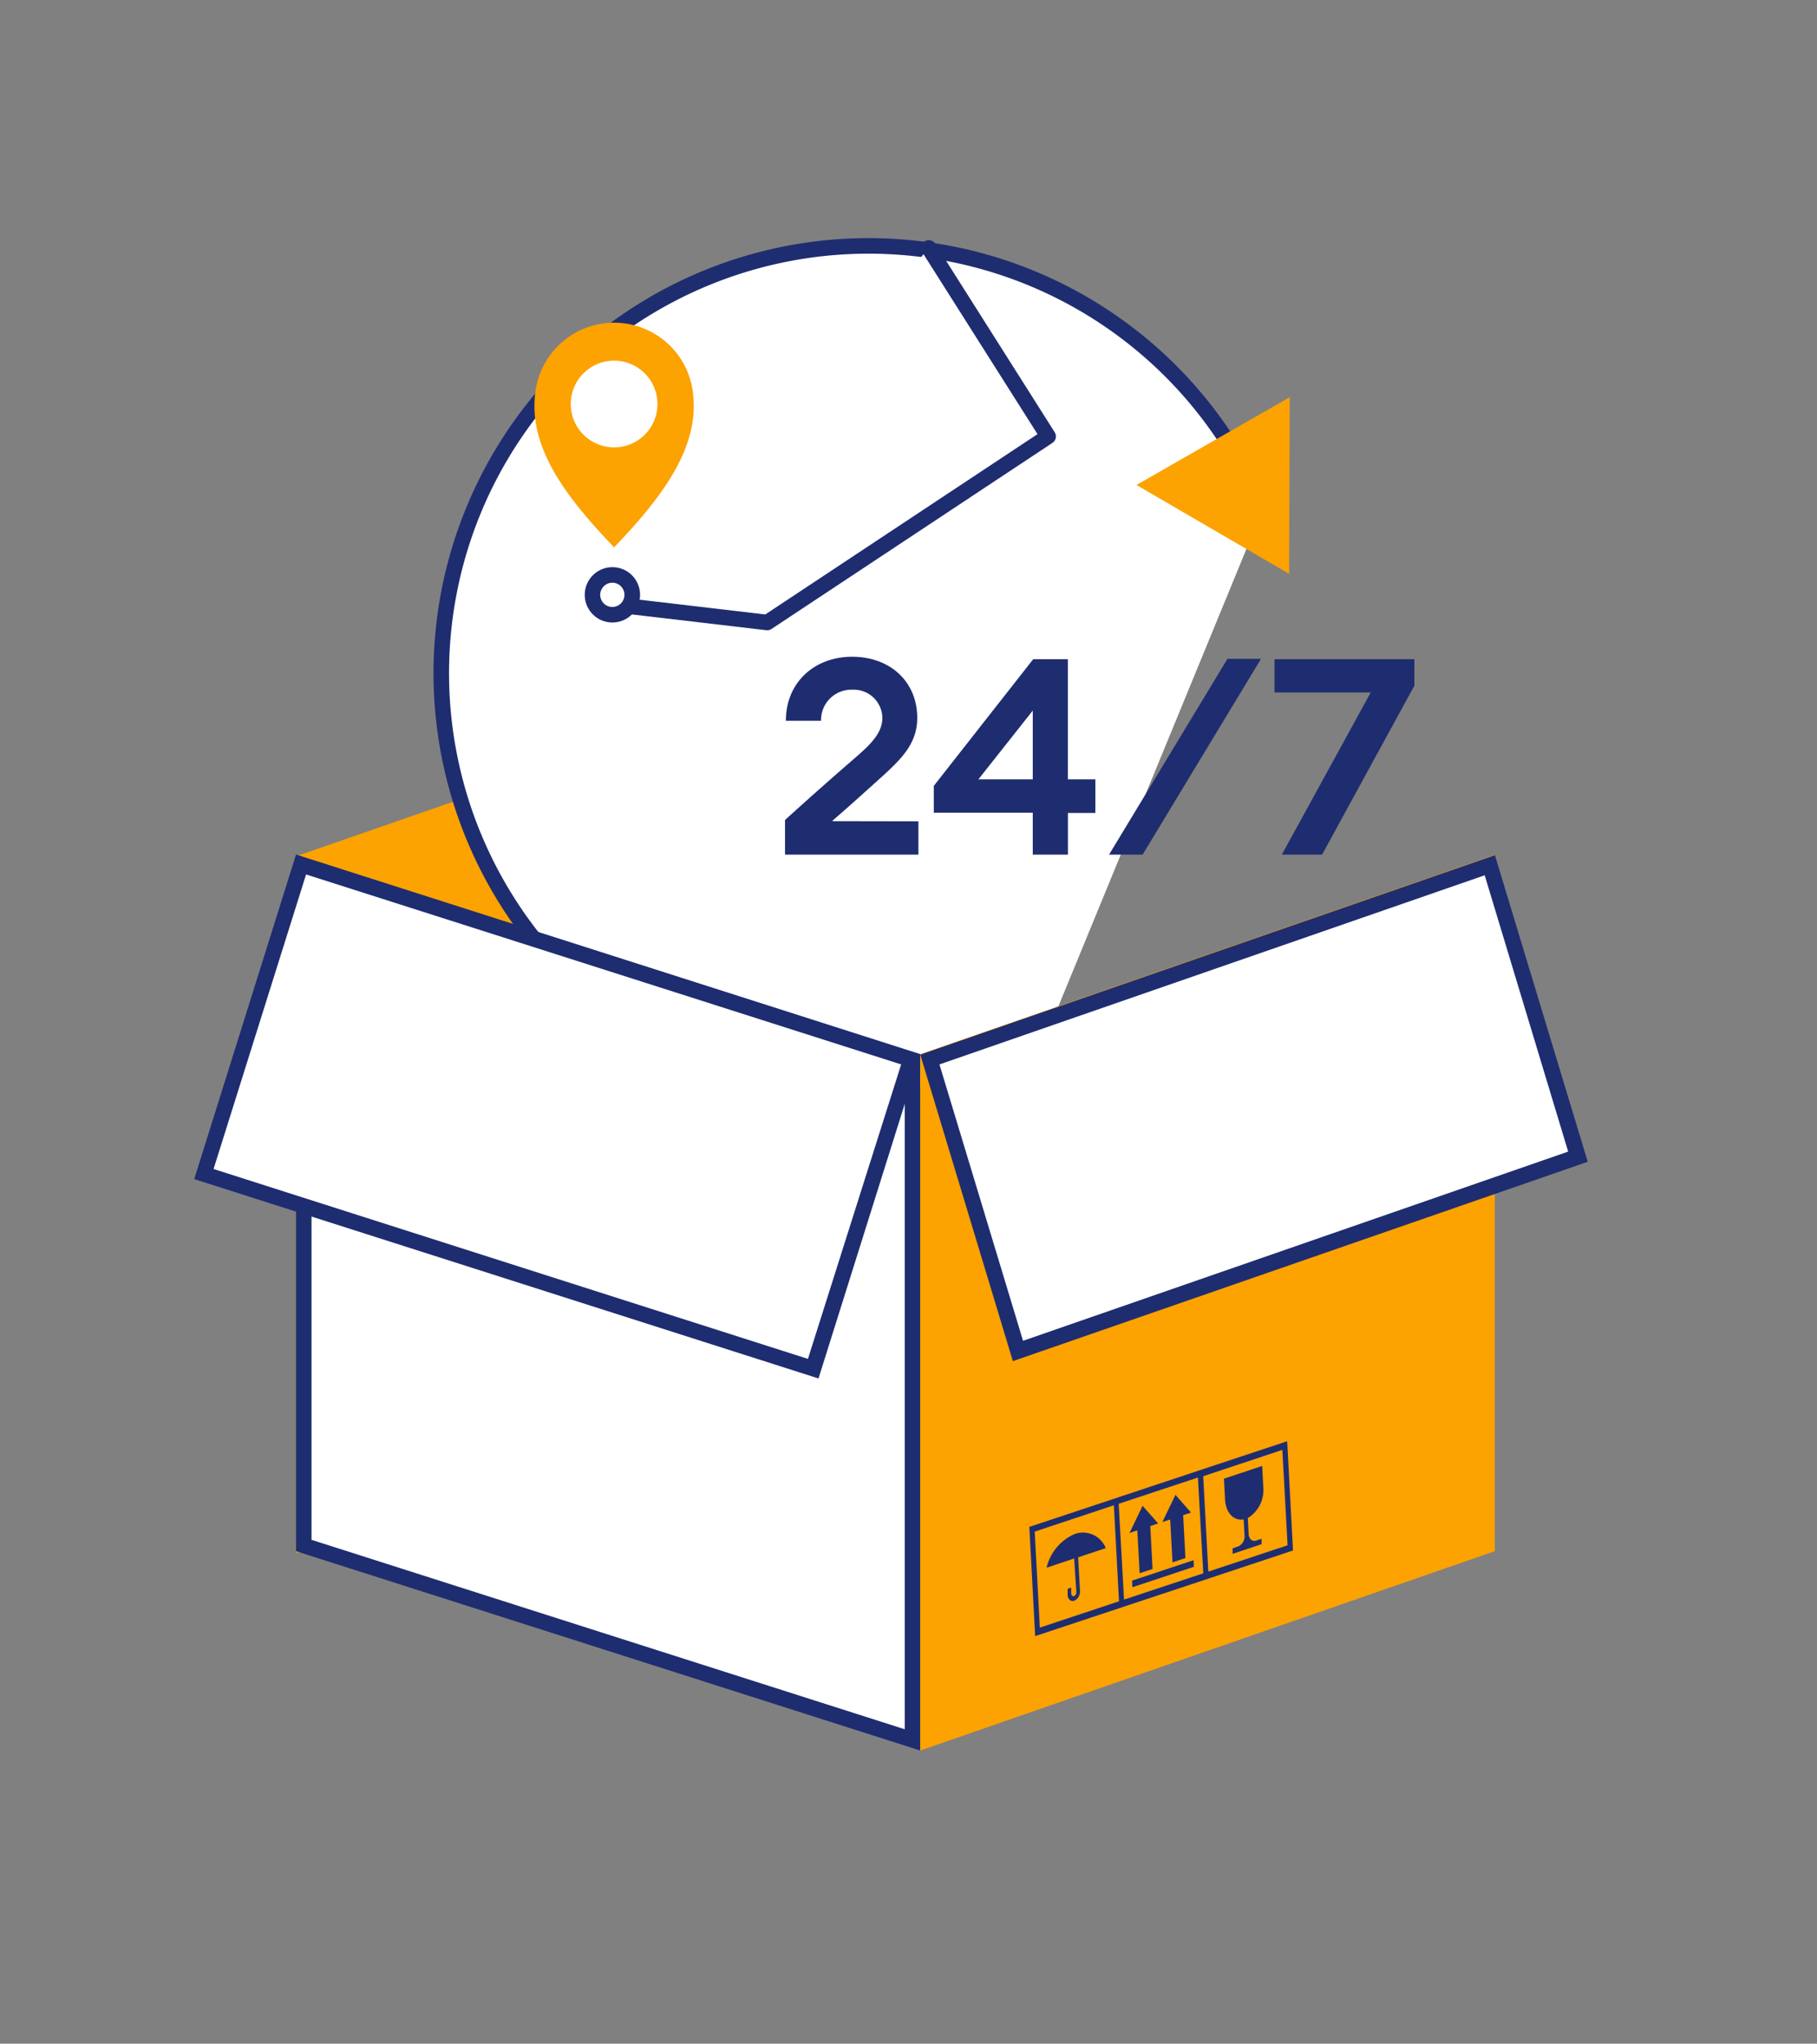 <?xml version="1.0" encoding="UTF-8"?> <svg xmlns="http://www.w3.org/2000/svg" id="Layer_1" data-name="Layer 1" viewBox="0 0 233.89 263.04"><rect x="0" y="0" width="233.89" height="263.04" fill="#808080" stroke="none"/> <defs> <style>.cls-1{fill:#fca201;}.cls-2,.cls-3{fill:#fff;}.cls-2{stroke:#1e2d70;stroke-linecap:round;stroke-linejoin:round;stroke-width:2px;}.cls-4{fill:#1e2d70;}</style> </defs> <polygon class="cls-1" points="112.05 84.55 38.1 110.21 38.1 199.82 112.05 202.35 112.05 84.55"></polygon> <path class="cls-2" d="M133,137.4a55,55,0,1,1,29.57-71.91"></path> <polyline class="cls-2" points="81.37 78.08 98.76 80.12 134.92 56.17 119.55 31.91"></polyline> <polygon class="cls-3" points="39.1 198.92 39.1 111.4 117.45 136.42 117.45 223.94 39.1 198.92"></polygon> <path class="cls-4" d="M40.1,112.77l76.36,24.38v85.42L40.1,198.19V112.77m-2-2.74v89.62l80.36,25.66V135.69L38.1,110Z"></path> <polygon class="cls-1" points="118.45 225.31 192.41 199.65 192.41 110.03 118.45 135.69 118.45 225.31"></polygon> <path class="cls-4" d="M138.55,204.89a.53.53,0,0,1-.3.54c-.19.06-.34-.08-.36-.32l0-.77-.46.15,0,.77c0,.57.41.92.85.77a1.3,1.3,0,0,0,.74-1.29l-.24-4.3,3.56-1.18a3.16,3.16,0,0,0-4-1.82,6.27,6.27,0,0,0-3.62,4.34l3.55-1.19Z"></path> <path class="cls-4" d="M154.83,189.1l-.65.22L144,192.7l-.65.22-10.85,3.6.75,14.06,10.85-3.6.65-.22,10.2-3.38.65-.22,10.84-3.6-.75-14.06Zm-10.79,17-10.19,3.39-.66-12.36,10.19-3.39Zm10.85-3.6-10.2,3.38L144,193.55l10.2-3.38Zm10.85-3.61-10.2,3.39L154.88,190l10.19-3.39Z"></path> <polygon class="cls-4" points="146.7 202.49 148.36 201.94 148.07 196.42 149.08 196.08 147.08 193.81 145.39 197.31 146.4 196.97 146.7 202.49"></polygon> <polygon class="cls-4" points="150.93 201.09 152.59 200.53 152.3 195.01 153.31 194.68 151.31 192.4 149.62 195.9 150.63 195.57 150.93 201.09"></polygon> <polygon class="cls-4" points="153.64 200.81 145.72 203.44 145.77 204.29 153.68 201.66 153.64 200.81"></polygon> <path class="cls-4" d="M160.09,195.56l.11,2.06a1.42,1.42,0,0,1-.81,1.42l-.72.24,0,.71,3.72-1.24,0-.7-.73.24c-.48.15-.89-.22-.93-.85l-.11-2.06a4.19,4.19,0,0,0,2-3.9l-.15-2.8-4.92,1.64.15,2.79C157.82,194.76,158.85,195.79,160.09,195.56Z"></path> <polygon class="cls-3" points="119.69 136.32 191.75 111.32 203.1 148.85 131.04 173.85 119.69 136.32"></polygon> <path class="cls-4" d="M191.1,112.61l10.76,35.61-70.17,24.35L120.93,137l70.17-24.34m1.31-2.58-73.95,25.66,11.92,39.45,74-25.66L192.41,110Z"></path> <polygon class="cls-3" points="26.24 151.11 38.75 111.29 117.2 136.34 104.69 176.16 26.24 151.11"></polygon> <path class="cls-4" d="M39.4,112.55,116,137,104,174.9,27.49,150.46,39.4,112.55M38.1,110,25,151.76l80.36,25.66,13.11-41.73L38.1,110Z"></path> <path class="cls-4" d="M118.22,105.71V110H101.05v-4.46s4.07-3.71,8.31-7.38c2.2-1.91,4.22-3.53,4.22-5.76a3.69,3.69,0,0,0-3.89-3.63,3.9,3.9,0,0,0-4,4h-4.53c0-4.93,3.67-8.24,8.53-8.24s8.38,3.17,8.38,7.88c0,3.24-2,5.22-4.35,7.38-3.2,2.88-4.54,4.1-6.55,5.83v.07Z"></path> <path class="cls-4" d="M137.47,104.63V110h-4.53v-5.4H120.2v-3.45L133,84.84h4.46v15.47H141v4.32Zm-4.53-13.17-7,8.85h7Z"></path> <path class="cls-4" d="M147.08,110h-4.32L158,84.8h4.32Z"></path> <path class="cls-4" d="M182.06,88.26,170.18,110H165l11.44-20.87H164.06V84.84h18Z"></path> <polygon class="cls-1" points="146.29 62.42 165.94 73.86 166.02 51.12 146.29 62.42"></polygon> <path class="cls-1" d="M89.23,50.85a10.22,10.22,0,0,0-20.36,0c-.78,7.18,4.52,13.67,10.18,19.6C84.71,64.52,90,58,89.23,50.85ZM79.05,57.58A5.58,5.58,0,1,1,84.63,52,5.57,5.57,0,0,1,79.05,57.58Z"></path> <path class="cls-3" d="M78.82,79.12a2.56,2.56,0,1,1,2.57-2.56A2.56,2.56,0,0,1,78.82,79.12Z"></path> <path class="cls-4" d="M78.82,75a1.56,1.56,0,1,1-1.56,1.56A1.57,1.57,0,0,1,78.82,75m0-2a3.56,3.56,0,1,0,3.57,3.56A3.56,3.56,0,0,0,78.82,73Z"></path> </svg> 